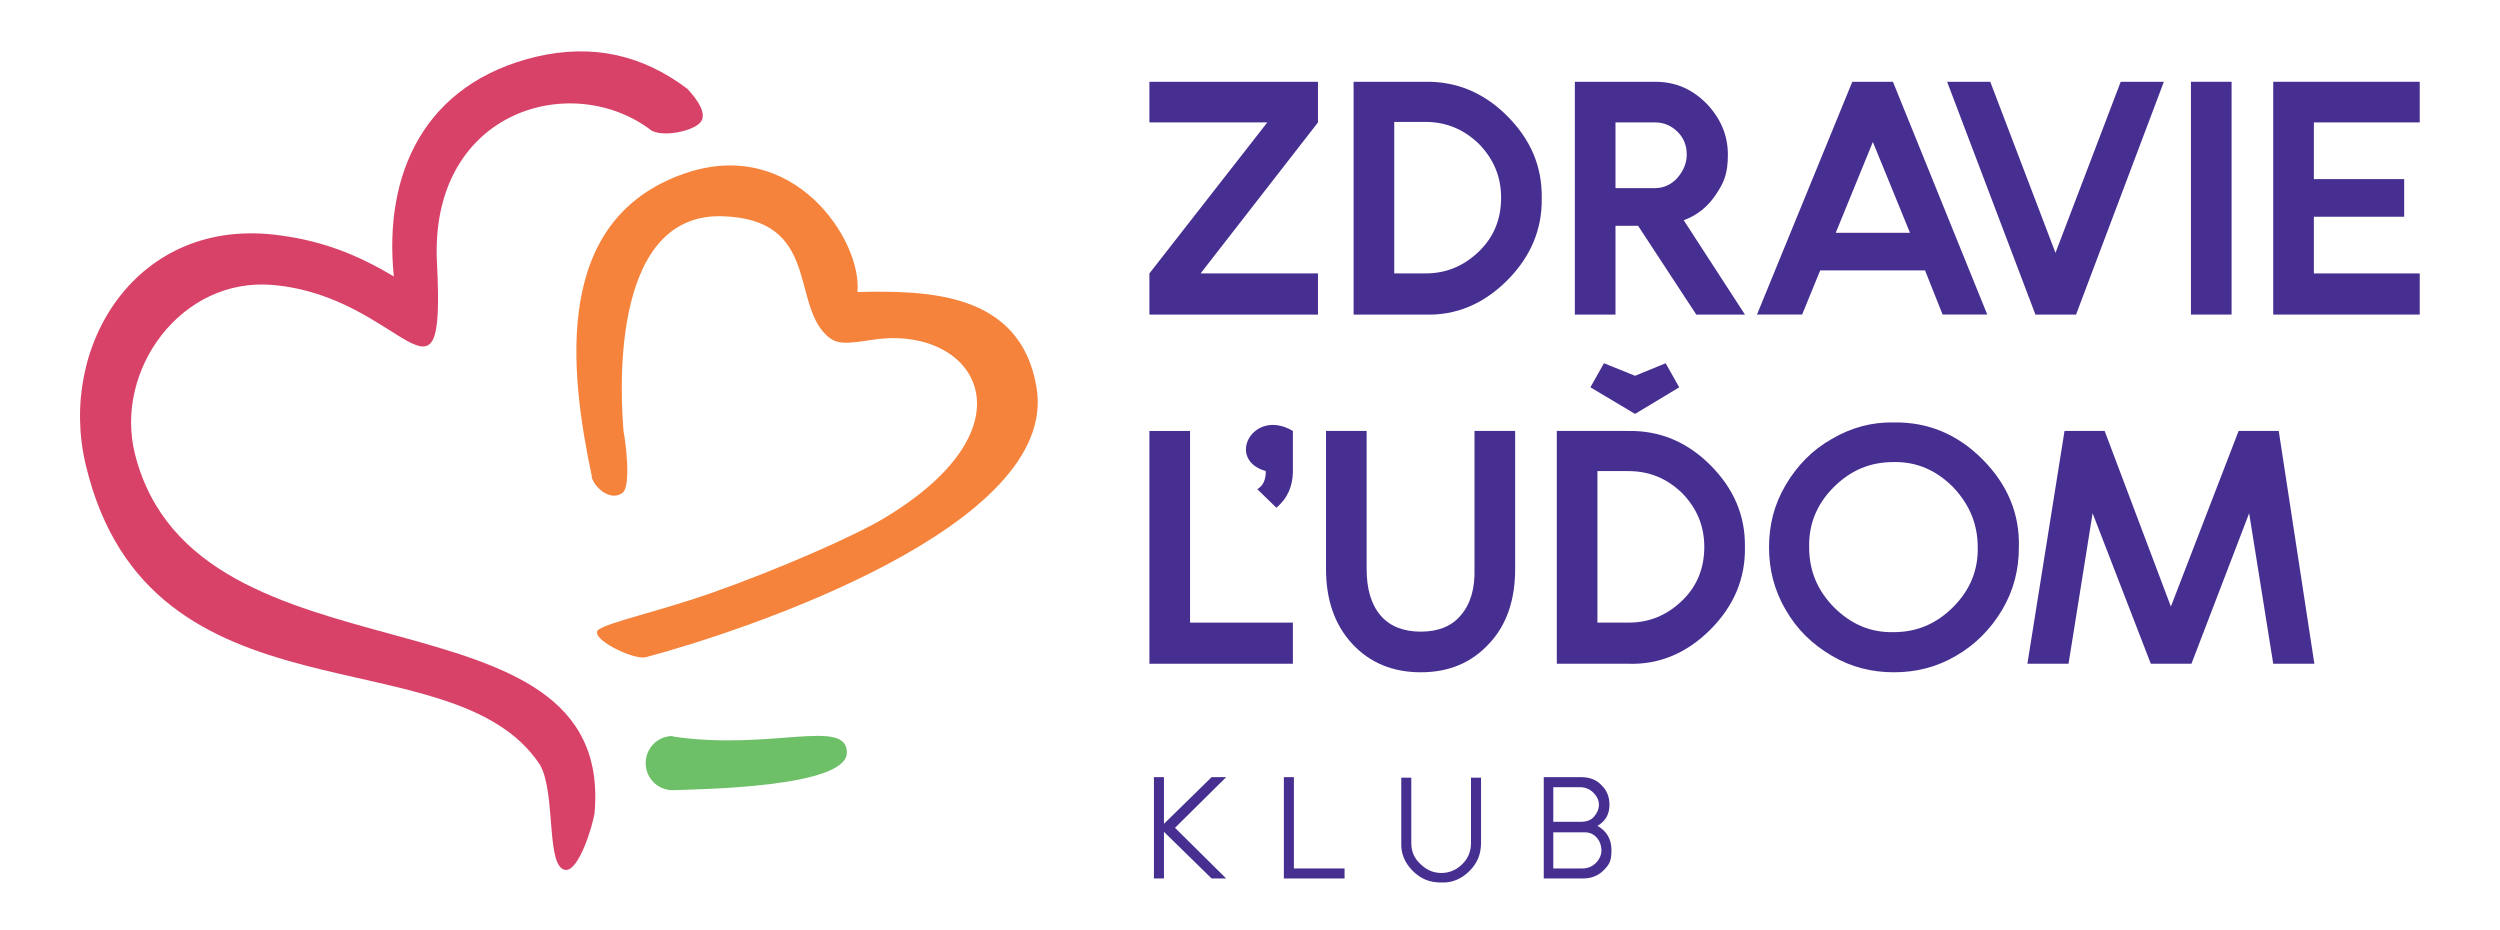 <?xml version="1.0" encoding="UTF-8"?>
<svg id="Layer_1" xmlns="http://www.w3.org/2000/svg" version="1.1" viewBox="0 0 498.3 185.4">
  <!-- Generator: Adobe Illustrator 29.3.0, SVG Export Plug-In . SVG Version: 2.1.0 Build 146)  -->
  <defs>
    <style>
      .st0 {
        fill: #d84268;
      }

      .st0, .st1, .st2 {
        fill-rule: evenodd;
      }

      .st1 {
        fill: #f5833c;
      }

      .st2 {
        fill: #6dc067;
      }

      .st3 {
        fill: #472f92;
      }
    </style>
  </defs>
  <path class="st0" d="M86.2,60h.2c0,0-.1,0-.2,0M107.6,152.4c-17.5-26.5-77.8-6.5-90.5-59.7-5.7-23.8,10.2-49.7,38.6-45.8,9.1,1.2,15.9,4.1,22.8,8.2-2.1-20.5,6.1-38.5,28.4-43.8,11.2-2.6,21.1-.4,30.1,6.4,1.8,1.9,4.3,5.2,2.4,6.9-1.9,1.8-8.3,2.9-10.1,1-16.1-11.6-43.8-3.1-42.2,26.9,1.7,33.2-6.6,6.6-32.7,4.3-18.3-1.6-31.7,17-27.5,33.7,12.1,48,95.8,24.5,91.6,71.6-.4,2.6-3.1,11.4-5.7,11.3-4.1-.2-1.9-15.4-5.2-21Z"/>
  <path class="st1" d="M118,95.1c-4.6-21.6-7.8-51.4,18.4-60.5,21.8-7.6,35.5,13.4,34.5,23.6,13.8-.3,32.5-.1,35.7,19,4.7,27.8-58.7,48.7-77.9,53.8-2.6.6-11.5-3.9-9.4-5.5,2.1-1.5,11.5-3.5,22.2-7.2,13.1-4.6,28.3-11.2,34.7-15,30.9-18.5,18.2-38.6-2.1-35.6-5.4.8-7.3,1.1-9.4-.9-7-6.7-1.4-23.1-20.7-23.7-23-.7-20.2,37.2-19.7,43,.3,1.3,1.6,10.7-.2,12.1-2.1,1.7-5.3-.5-6.2-3.1"/>
  <path class="st2" d="M134.1,146.8c19.4,2.9,34.7-3.8,34.7,3.2s-29.6,7.3-34.7,7.5c-3,0-5.4-2.4-5.4-5.4s2.4-5.4,5.4-5.4"/>
  <polygon class="st3" points="461.3 132.3 453.1 132.3 448.3 102.3 436.8 132.3 428.7 132.3 417.1 102.3 412.3 132.3 404.1 132.3 411.5 85.9 419.5 85.9 432.7 120.9 446.2 85.9 454.2 85.9 461.3 132.3"/>
  <path class="st3" d="M402.4,109.1c0,4.4-1,8.5-3.3,12.4-2.3,3.9-5.4,7-9.2,9.2-3.9,2.3-8,3.3-12.4,3.3-4.4,0-8.5-1-12.4-3.3-3.9-2.3-7-5.3-9.2-9.2-2.3-3.9-3.3-8.1-3.3-12.4,0-4.4,1-8.5,3.3-12.4,2.3-3.9,5.3-7,9.2-9.2,3.9-2.3,8.1-3.4,12.4-3.3,6.7-.1,12.6,2.3,17.6,7.3,5,5,7.5,10.9,7.3,17.6M360.6,109.1c0,4.6,1.6,8.5,4.9,11.9,3.4,3.4,7.3,5.1,11.9,5,4.6,0,8.5-1.6,11.9-5,3.4-3.4,5-7.4,4.9-11.9,0-4.6-1.6-8.5-4.9-12-3.4-3.4-7.3-5.1-11.9-5-4.6,0-8.5,1.6-11.9,5-3.4,3.4-5,7.4-4.9,12Z"/>
  <path class="st3" d="M347.8,109.1c.1,6.2-2.2,11.7-6.9,16.4-4.7,4.7-10.2,7-16.3,6.8h-14.3v-46.4h14.3c6.1-.1,11.6,2.1,16.3,6.8,4.7,4.7,7,10.1,6.9,16.4M318.4,94v30.1h6.2c4.2,0,7.7-1.5,10.7-4.4,3-2.9,4.4-6.5,4.4-10.7s-1.5-7.7-4.4-10.7c-3-2.9-6.5-4.4-10.7-4.4h-6.2Z"/>
  <polygon class="st3" points="334.7 77.2 325.9 82.5 317 77.2 319.7 72.4 325.9 74.9 332 72.4 334.7 77.2"/>
  <path class="st3" d="M293.9,85.9h8.1v27.5c0,6.2-1.7,11.2-5.2,14.9-3.5,3.8-8,5.7-13.6,5.7s-10.2-1.9-13.7-5.7c-3.5-3.8-5.2-8.8-5.2-14.9v-27.5h8.1v27.5c0,4,.9,7.1,2.8,9.3,1.8,2.1,4.5,3.2,8,3.2s6.2-1.1,8-3.3c1.9-2.2,2.8-5.3,2.7-9.2v-27.5Z"/>
  <polygon class="st3" points="237.2 124.1 257.7 124.1 257.7 132.3 229.1 132.3 229.1 85.9 237.2 85.9 237.2 124.1"/>
  <path class="st3" d="M254.4,101.2l-3.8-3.7c1.2-.7,1.7-1.9,1.7-3.6-8.1-2.3-2.5-12.7,5.4-8v8c0,3-1.1,5.5-3.3,7.3"/>
  <polygon class="st3" points="482.3 24.4 461.2 24.4 461.2 35.7 479.2 35.7 479.2 43.2 461.2 43.2 461.2 54.5 482.3 54.5 482.3 62.7 453.1 62.7 453.1 16.3 482.3 16.3 482.3 24.4"/>
  <rect class="st3" x="436.7" y="16.3" width="8.1" height="46.4"/>
  <polygon class="st3" points="413.8 62.7 405.7 62.7 388.1 16.3 396.7 16.3 409.7 50.4 422.7 16.3 431.3 16.3 413.8 62.7"/>
  <path class="st3" d="M383.7,53.9h-20.9l-3.6,8.8h-9l19-46.4h8.1l18.8,46.4h-8.9l-3.5-8.8ZM380.7,46.4l-7.4-18.1-7.4,18.1h14.8Z"/>
  <path class="st3" d="M347.7,62.7h-9.6l-11.6-17.7h-4.5v17.7h-8.1V16.3h16c4,0,7.3,1.4,10.2,4.3,2.8,2.9,4.3,6.3,4.3,10.2s-.8,5.6-2.4,8c-1.6,2.4-3.7,4.1-6.4,5.1l12.2,18.8ZM322,24.4v13.1h7.8c1.8,0,3.3-.7,4.5-2,1.2-1.4,1.9-2.9,1.9-4.7s-.6-3.3-1.8-4.5c-1.2-1.2-2.7-1.9-4.5-1.9h-7.9Z"/>
  <path class="st3" d="M307.3,39.5c.1,6.2-2.2,11.7-6.9,16.4-4.7,4.7-10.2,7-16.3,6.8h-14.3V16.3h14.3c6.1-.1,11.6,2.1,16.3,6.8,4.7,4.7,7,10.1,6.9,16.4M277.9,24.4v30.1h6.2c4.2,0,7.7-1.5,10.7-4.4,3-2.9,4.4-6.5,4.4-10.7s-1.5-7.7-4.4-10.7c-3-2.9-6.5-4.4-10.7-4.4h-6.2Z"/>
  <polygon class="st3" points="239.3 54.5 262.7 54.5 262.7 62.7 229.1 62.7 229.1 54.5 252.6 24.4 229.1 24.4 229.1 16.3 262.7 16.3 262.7 24.4 239.3 54.5"/>
  <g>
    <path class="st3" d="M234.2,165l10.2,10.1h-2.9l-9.5-9.3v9.3h-2v-20.2h2v9.3l9.5-9.3h2.9l-10.2,10.1Z"/>
    <path class="st3" d="M257.9,173.1h10.1v2h-12.1v-20.2h2v18.2Z"/>
    <path class="st3" d="M287.2,175.9c-2.2,0-4-.7-5.6-2.3s-2.4-3.5-2.3-5.6v-13h2v13c0,1.6.5,3,1.8,4.2,1.2,1.2,2.6,1.8,4.2,1.8,1.6,0,3-.6,4.2-1.8,1.2-1.2,1.7-2.6,1.7-4.2v-13h2v13c0,2.2-.7,4-2.3,5.6s-3.5,2.4-5.6,2.3Z"/>
    <path class="st3" d="M320.8,160.4c0,1.9-.8,3.3-2.4,4.2,1.9,1.1,2.8,2.7,2.8,4.9s-.5,2.9-1.6,4c-1.1,1.1-2.5,1.6-4.1,1.6h-7.8v-20.2h7.4c1.7,0,3.1.5,4.1,1.6,1.1,1,1.6,2.4,1.6,3.9ZM309.6,156.9v6.9h5.5c1.1,0,2-.3,2.6-1s1-1.5,1-2.4-.4-1.7-1.1-2.4-1.6-1.1-2.7-1.1h-5.4ZM309.6,165.9v7.2h5.8c1.1,0,2-.4,2.7-1.1.7-.7,1.1-1.6,1.1-2.5s-.3-1.8-.9-2.5c-.6-.7-1.4-1.1-2.4-1.1h-6.2Z"/>
  </g>
</svg>